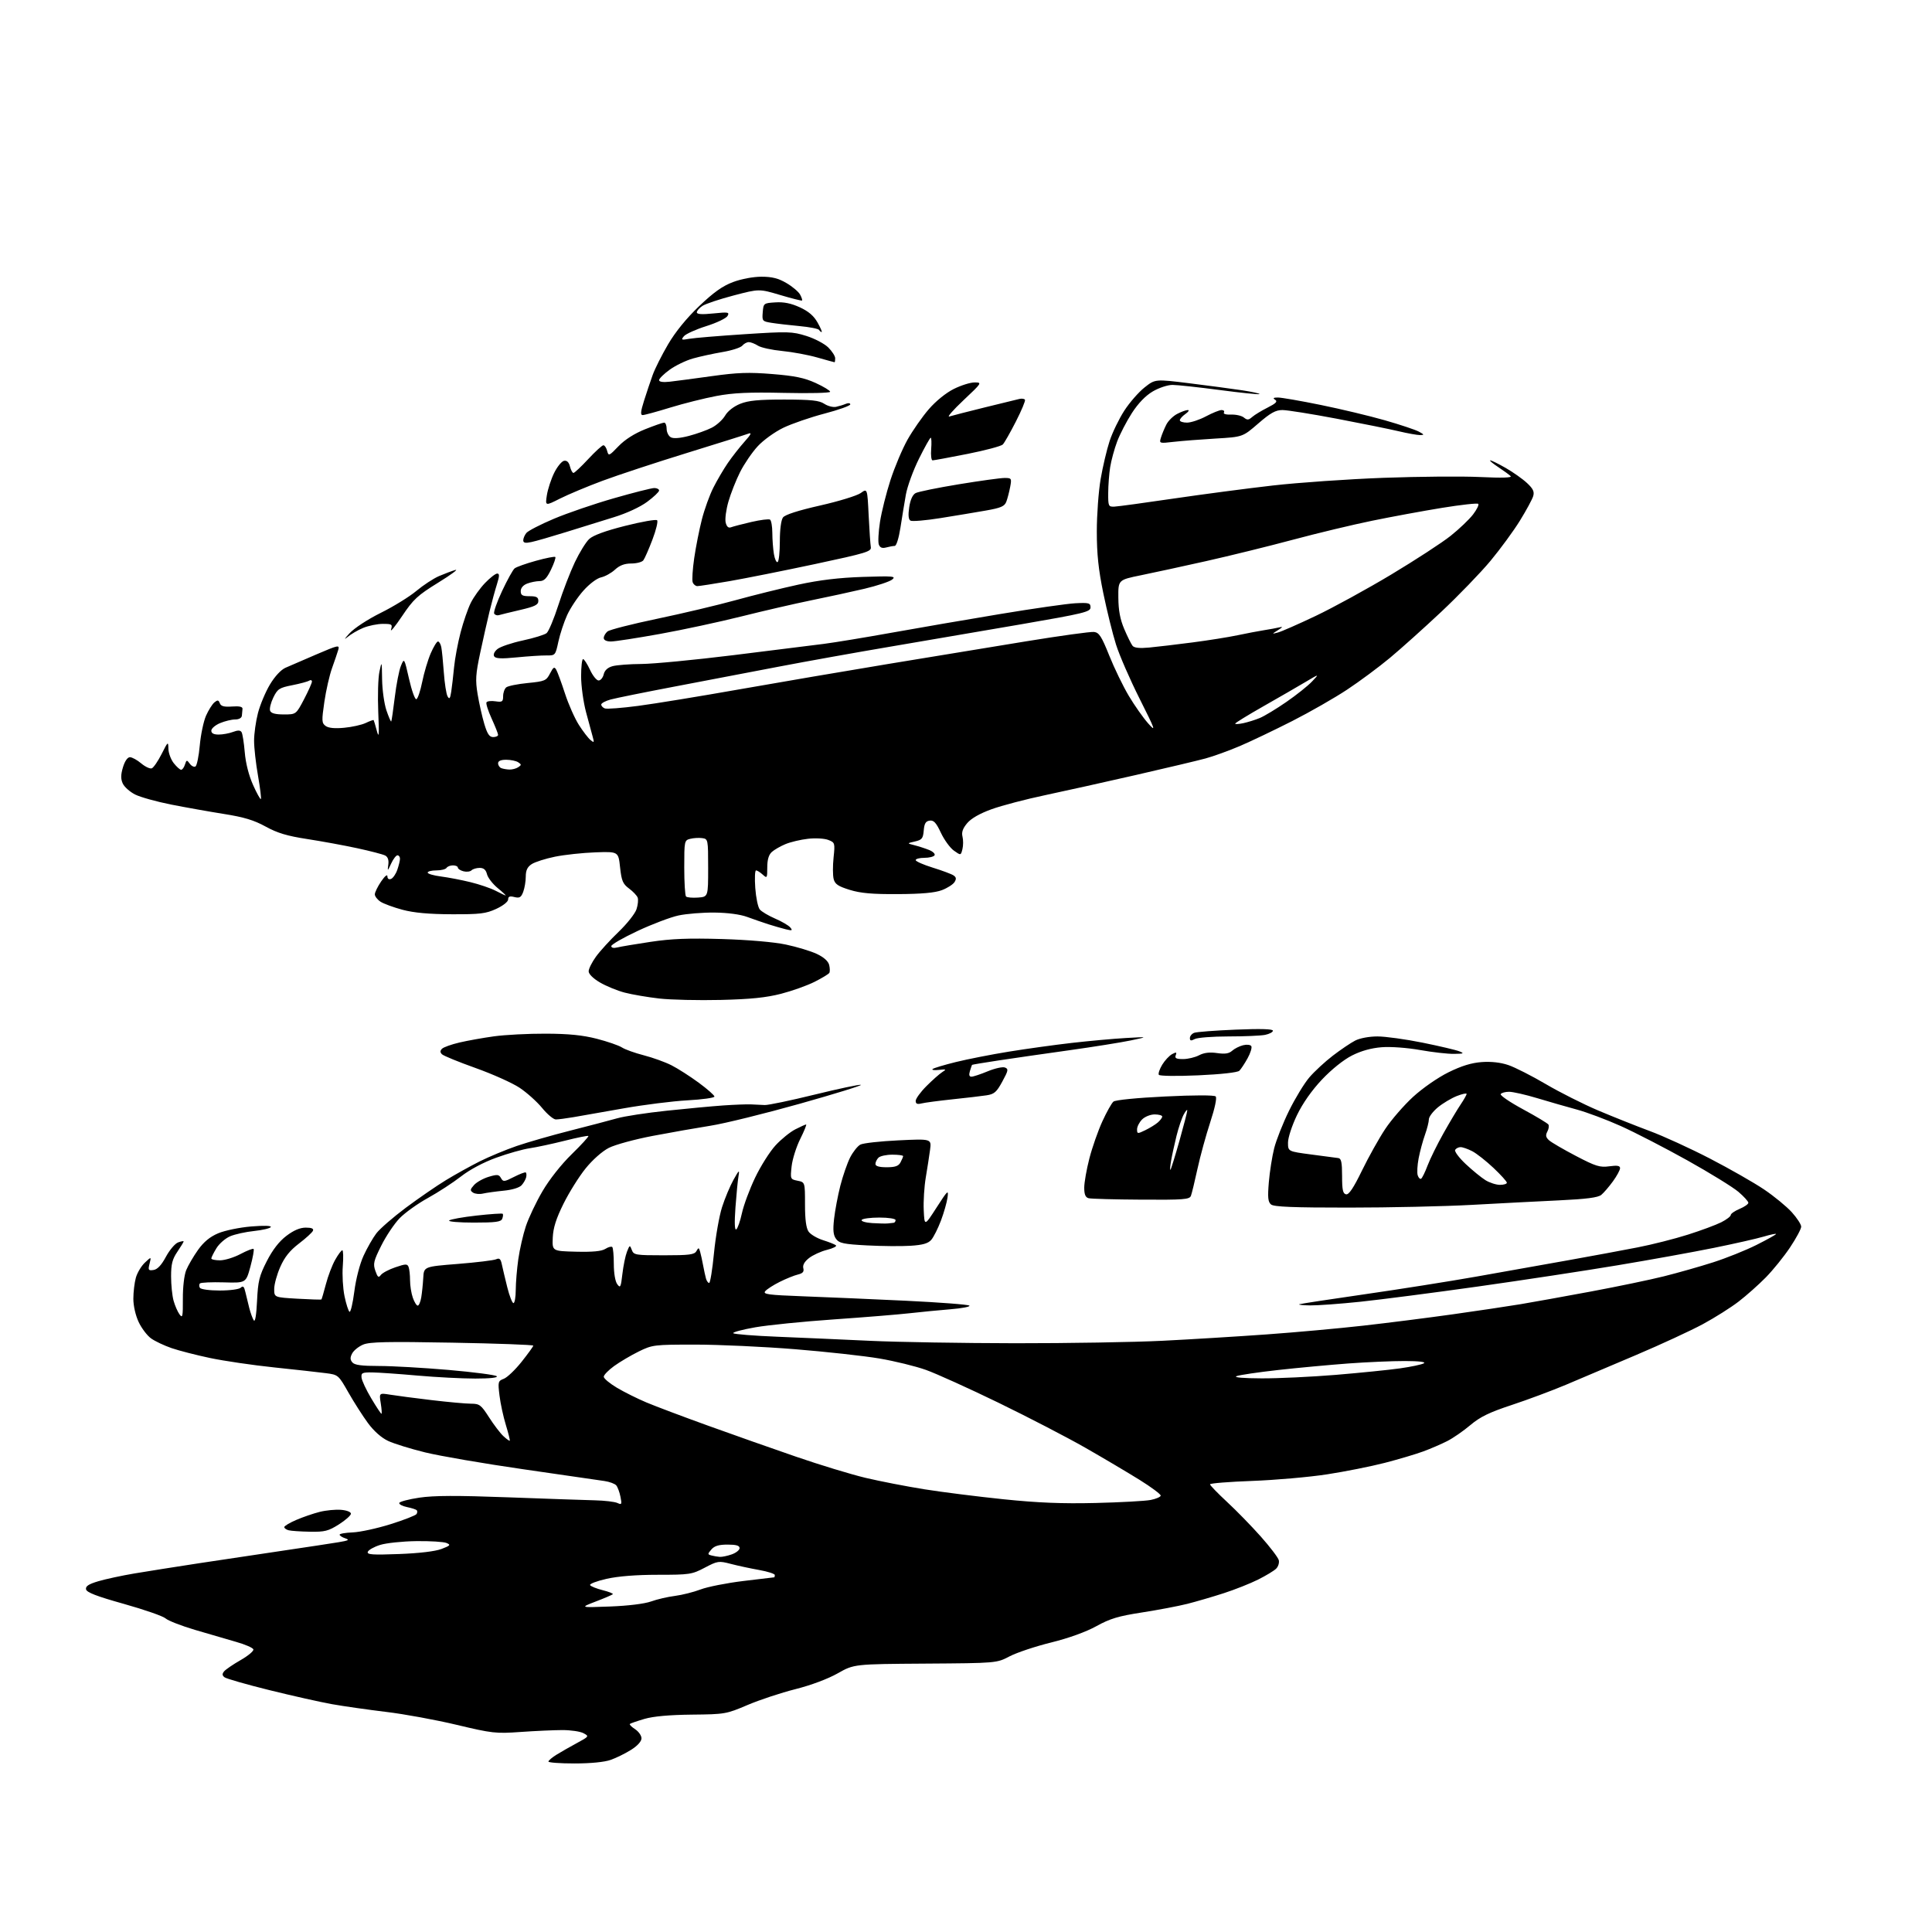 <?xml version="1.0" encoding="UTF-8" standalone="no"?>
<svg 
  version="1.1" 
  xmlns="http://www.w3.org/2000/svg" 
  xmlns:xlink="http://www.w3.org/1999/xlink" 
  xmlns:svg="http://www.w3.org/2000/svg"
  xmlns:rdf="http://www.w3.org/1999/02/22-rdf-syntax-ns#"
  xmlns:cc="http://creativecommons.org/ns#"
  xmlns:dc="http://purl.org/dc/elements/1.1/"
  viewBox="0 0 768 768"
  width="768"
  height="768"
>
<style>svg {background-color: white; }</style>"
<path stroke="none" fill="black" fill-rule="evenodd" d="M228.37,701.00C222.67,701.00 218.00,700.66 218.01,700.25C218.01,699.84 219.47,698.60 221.26,697.50C223.04,696.40 226.70,694.31 229.39,692.86C234.18,690.26 234.23,690.19 231.94,688.97C230.66,688.28 226.89,687.73 223.56,687.73C220.23,687.74 212.78,688.07 207.00,688.48C197.08,689.18 195.68,689.02 181.50,685.64C173.25,683.67 160.65,681.36 153.50,680.51C146.35,679.65 136.68,678.27 132.00,677.44C127.33,676.60 116.08,674.08 107.00,671.83C97.92,669.58 89.93,667.29 89.24,666.74C88.29,665.99 88.26,665.39 89.10,664.37C89.73,663.63 92.68,661.61 95.67,659.90C98.65,658.20 100.93,656.28 100.72,655.65C100.51,655.02 97.45,653.69 93.92,652.69C90.39,651.68 83.03,649.54 77.57,647.92C72.10,646.30 66.82,644.25 65.83,643.35C64.84,642.45 57.39,639.86 49.27,637.58C38.42,634.54 34.43,633.01 34.20,631.78C33.96,630.54 35.21,629.72 39.10,628.56C41.98,627.71 48.42,626.32 53.41,625.48C58.41,624.64 69.92,622.82 79.00,621.43C88.08,620.04 103.15,617.78 112.50,616.41C121.85,615.03 131.75,613.53 134.50,613.07C138.58,612.40 139.08,612.11 137.25,611.51C136.01,611.10 135.00,610.45 135.00,610.06C135.00,609.67 137.36,609.26 140.25,609.15C143.14,609.03 149.88,607.57 155.24,605.89C160.60,604.21 165.26,602.39 165.59,601.85C165.93,601.31 165.95,600.62 165.65,600.32C165.35,600.02 163.62,599.46 161.80,599.09C159.99,598.72 158.59,597.99 158.71,597.46C158.82,596.93 162.42,595.98 166.71,595.34C172.48,594.48 181.64,594.45 202.00,595.21C217.12,595.77 232.65,596.31 236.50,596.40C240.35,596.49 244.36,596.97 245.41,597.45C247.14,598.25 247.26,598.03 246.65,595.01C246.29,593.19 245.53,591.14 244.98,590.47C244.42,589.81 242.29,589.01 240.24,588.72C238.18,588.42 223.68,586.32 208.00,584.05C192.32,581.79 174.78,578.77 169.00,577.35C163.22,575.93 156.59,573.88 154.26,572.78C151.61,571.54 148.60,568.86 146.26,565.68C144.19,562.87 140.70,557.40 138.50,553.54C134.53,546.56 134.46,546.49 129.50,545.85C126.75,545.49 117.53,544.46 109.00,543.57C100.47,542.68 89.00,540.99 83.50,539.83C78.00,538.67 71.12,536.90 68.21,535.90C65.30,534.90 61.64,533.17 60.08,532.06C58.51,530.94 56.28,528.00 55.12,525.53C53.88,522.90 53.00,519.04 53.01,516.26C53.01,513.64 53.46,509.89 54.00,507.93C54.55,505.96 56.16,503.26 57.58,501.93C60.16,499.50 60.16,499.50 59.45,502.34C58.81,504.89 58.97,505.14 61.03,504.84C62.58,504.61 64.17,502.92 65.95,499.60C67.40,496.90 69.58,494.33 70.79,493.88C72.01,493.43 73.00,493.25 73.00,493.49C73.00,493.72 71.88,495.57 70.50,497.60C68.51,500.53 68.00,502.51 68.01,507.39C68.01,510.75 68.45,515.10 69.00,517.05C69.54,519.00 70.60,521.44 71.36,522.48C72.57,524.14 72.73,523.39 72.69,516.33C72.66,511.65 73.22,506.88 74.02,504.90C74.79,503.03 76.90,499.42 78.71,496.87C81.01,493.65 83.46,491.63 86.76,490.24C89.37,489.14 95.26,487.92 99.86,487.54C104.96,487.12 107.99,487.21 107.64,487.78C107.32,488.29 104.35,488.99 101.04,489.34C97.72,489.68 93.44,490.62 91.53,491.42C89.61,492.22 87.14,494.37 86.03,496.19C84.92,498.01 84.01,499.84 84.00,500.25C84.00,500.66 85.55,501.00 87.45,501.00C89.34,501.00 93.02,499.87 95.61,498.49C98.20,497.12 100.54,496.21 100.81,496.48C101.08,496.75 100.51,499.91 99.54,503.50C97.77,510.02 97.77,510.02 88.98,509.76C84.14,509.62 79.87,509.81 79.49,510.18C79.11,510.56 79.10,511.35 79.46,511.93C79.83,512.53 83.31,513.00 87.36,513.00C91.46,513.00 95.10,512.50 95.74,511.86C96.60,511.00 97.05,511.43 97.54,513.61C97.91,515.20 98.61,518.08 99.10,520.00C99.59,521.92 100.39,524.11 100.87,524.85C101.42,525.70 101.91,522.82 102.18,517.14C102.56,509.26 103.06,507.20 106.06,501.33C108.36,496.83 110.94,493.49 113.83,491.29C116.75,489.07 119.25,488.00 121.55,488.00C123.88,488.00 124.77,488.39 124.40,489.25C124.10,489.94 121.60,492.23 118.83,494.34C115.23,497.09 113.13,499.71 111.41,503.62C110.08,506.61 109.00,510.56 109.00,512.39C109.00,515.72 109.00,515.72 118.25,516.26C123.34,516.55 127.62,516.69 127.77,516.55C127.91,516.41 128.71,513.68 129.55,510.48C130.38,507.28 132.03,502.94 133.22,500.83C134.40,498.72 135.68,497.00 136.07,497.00C136.45,497.00 136.54,499.82 136.27,503.27C135.99,506.72 136.30,512.11 136.95,515.25C137.60,518.39 138.50,521.19 138.94,521.46C139.38,521.73 140.24,518.09 140.85,513.37C141.49,508.38 143.03,502.42 144.52,499.18C145.93,496.10 148.22,492.09 149.61,490.27C151.00,488.45 156.27,483.87 161.32,480.10C166.37,476.34 173.53,471.40 177.23,469.15C180.94,466.89 187.01,463.52 190.73,461.65C194.46,459.79 201.06,457.04 205.42,455.54C209.78,454.05 219.36,451.29 226.72,449.43C234.08,447.56 242.44,445.36 245.30,444.55C248.16,443.73 257.02,442.37 265.00,441.53C272.98,440.68 283.10,439.74 287.50,439.43C291.90,439.13 296.85,438.94 298.50,439.01C300.15,439.09 302.62,439.20 304.00,439.27C305.38,439.33 314.29,437.47 323.81,435.13C333.34,432.79 341.62,431.04 342.23,431.24C342.83,431.44 331.89,434.83 317.91,438.76C303.94,442.69 288.00,446.62 282.50,447.48C277.00,448.35 266.65,450.17 259.50,451.53C252.35,452.89 244.47,455.04 242.00,456.31C239.37,457.66 235.53,461.06 232.77,464.49C230.16,467.72 226.22,474.02 224.00,478.50C221.05,484.45 219.91,488.08 219.73,491.98C219.50,497.33 219.50,497.33 229.00,497.57C235.62,497.73 239.15,497.40 240.64,496.45C241.81,495.71 243.05,495.38 243.39,495.72C243.72,496.06 244.00,499.10 244.00,502.48C244.00,506.08 244.56,509.39 245.36,510.48C246.59,512.16 246.80,511.74 247.41,506.42C247.79,503.17 248.60,499.20 249.22,497.61C250.30,494.86 250.39,494.83 251.15,496.86C251.89,498.88 252.59,499.00 263.92,499.00C274.05,499.00 276.04,498.74 276.83,497.34C277.67,495.83 277.81,495.86 278.31,497.59C278.61,498.64 279.14,501.07 279.50,503.00C279.86,504.93 280.37,507.29 280.64,508.25C280.91,509.21 281.48,510.00 281.90,510.00C282.32,510.00 283.19,504.66 283.82,498.13C284.46,491.60 285.90,483.38 287.02,479.88C288.14,476.37 290.19,471.48 291.57,469.00C293.80,465.02 294.03,464.84 293.57,467.50C293.28,469.15 292.74,474.73 292.36,479.91C291.92,486.05 292.02,489.10 292.67,488.70C293.21,488.37 294.23,485.48 294.92,482.30C295.61,479.11 297.97,472.74 300.17,468.14C302.37,463.54 306.02,457.76 308.29,455.30C310.56,452.84 314.10,449.97 316.17,448.92C318.23,447.86 320.16,447.00 320.44,447.00C320.73,447.00 319.68,449.59 318.11,452.75C316.53,455.91 314.99,460.81 314.68,463.64C314.13,468.69 314.17,468.78 317.06,469.36C320.00,469.95 320.00,469.95 320.00,478.75C320.00,484.76 320.45,488.20 321.43,489.59C322.21,490.71 324.80,492.24 327.18,492.99C329.56,493.74 331.87,494.66 332.31,495.04C332.76,495.42 331.15,496.23 328.74,496.84C326.32,497.44 323.10,498.92 321.59,500.11C319.78,501.53 319.01,502.91 319.33,504.14C319.69,505.53 319.13,506.17 317.16,506.65C315.70,507.00 312.45,508.31 309.94,509.57C307.43,510.82 304.84,512.49 304.19,513.27C303.18,514.49 305.35,514.78 319.25,515.30C328.19,515.63 346.52,516.42 360.00,517.06C373.48,517.71 384.88,518.58 385.34,519.00C385.80,519.43 382.42,520.08 377.84,520.45C373.25,520.83 365.90,521.54 361.50,522.04C357.10,522.54 343.60,523.64 331.50,524.48C319.40,525.32 305.34,526.73 300.26,527.62C295.18,528.51 291.23,529.56 291.47,529.96C291.72,530.36 299.70,531.00 309.21,531.38C318.72,531.77 335.27,532.49 346.00,533.00C356.73,533.50 382.65,533.93 403.60,533.96C424.56,533.98 450.89,533.54 462.10,532.98C473.32,532.42 491.95,531.28 503.50,530.45C515.05,529.62 532.38,528.05 542.00,526.96C551.62,525.88 567.60,523.85 577.50,522.46C587.40,521.07 599.55,519.25 604.50,518.43C609.45,517.60 622.05,515.33 632.50,513.38C642.95,511.43 655.98,508.72 661.45,507.35C666.93,505.98 675.70,503.49 680.95,501.81C686.20,500.13 693.99,497.01 698.25,494.87C702.51,492.73 706.00,490.78 706.00,490.54C706.00,490.30 703.78,490.77 701.08,491.57C698.37,492.37 689.48,494.39 681.33,496.04C673.17,497.70 655.92,500.82 643.00,502.97C630.08,505.13 605.10,508.93 587.50,511.41C569.90,513.89 548.88,516.61 540.78,517.46C532.68,518.31 523.68,518.96 520.78,518.92C517.88,518.88 515.95,518.67 516.50,518.46C517.05,518.26 528.71,516.47 542.42,514.50C556.13,512.53 576.15,509.36 586.92,507.46C597.69,505.56 614.15,502.63 623.50,500.95C632.85,499.28 645.23,496.98 651.00,495.85C656.77,494.73 665.77,492.44 671.00,490.78C676.23,489.12 682.19,486.91 684.25,485.86C686.31,484.82 688.00,483.52 688.00,482.99C688.00,482.46 689.58,481.37 691.50,480.56C693.42,479.76 695.00,478.66 695.00,478.13C695.00,477.59 693.23,475.64 691.06,473.78C688.89,471.93 679.78,466.31 670.81,461.30C661.84,456.30 649.89,450.13 644.26,447.61C638.63,445.08 630.76,442.13 626.76,441.05C622.77,439.97 615.71,437.94 611.07,436.54C606.44,435.14 601.40,434.00 599.88,434.00C598.36,434.00 596.86,434.42 596.55,434.92C596.23,435.43 600.24,438.16 605.46,440.98C610.68,443.80 615.21,446.53 615.52,447.03C615.84,447.54 615.64,448.81 615.08,449.85C614.31,451.29 614.48,452.12 615.78,453.29C616.73,454.14 621.54,456.94 626.48,459.52C634.34,463.63 635.98,464.14 639.73,463.62C642.91,463.19 644.00,463.38 644.00,464.37C644.00,465.10 642.73,467.45 641.17,469.60C639.61,471.74 637.53,474.16 636.54,474.98C635.24,476.05 630.64,476.65 619.62,477.17C611.31,477.56 595.73,478.37 585.00,478.96C574.27,479.55 552.28,480.04 536.13,480.04C514.08,480.05 506.39,479.74 505.26,478.80C504.05,477.79 503.87,476.06 504.38,469.95C504.73,465.77 505.69,459.69 506.51,456.43C507.34,453.17 510.00,446.45 512.43,441.50C514.87,436.55 518.50,430.59 520.51,428.25C522.52,425.91 526.71,422.03 529.83,419.64C532.95,417.25 536.94,414.55 538.70,413.65C540.56,412.69 544.27,412.00 547.57,412.00C550.70,412.00 558.75,413.11 565.47,414.47C572.19,415.83 578.77,417.38 580.09,417.91C582.19,418.75 581.91,418.88 578.00,418.93C575.52,418.97 569.45,418.28 564.50,417.40C559.36,416.49 552.82,416.01 549.24,416.29C545.12,416.61 541.08,417.73 537.43,419.58C534.08,421.28 529.34,425.08 525.49,429.15C521.42,433.47 517.83,438.59 515.56,443.31C513.57,447.45 512.00,452.25 512.00,454.21C512.00,457.71 512.00,457.71 521.25,458.93C526.34,459.61 531.17,460.24 532.00,460.35C533.17,460.50 533.50,462.07 533.50,467.49C533.50,473.03 533.82,474.51 535.08,474.76C536.20,474.99 538.03,472.26 541.42,465.29C544.04,459.91 548.19,452.48 550.64,448.80C553.09,445.11 558.08,439.36 561.73,436.01C565.51,432.55 571.56,428.35 575.77,426.27C580.95,423.71 584.91,422.49 589.02,422.19C592.81,421.92 596.54,422.34 599.62,423.39C602.23,424.28 608.90,427.67 614.44,430.92C619.97,434.18 629.36,438.91 635.30,441.43C641.24,443.94 650.47,447.62 655.80,449.60C661.14,451.57 671.90,456.50 679.73,460.55C687.55,464.60 697.24,470.12 701.25,472.83C705.26,475.54 710.22,479.61 712.27,481.88C714.32,484.15 716.00,486.73 716.00,487.62C716.00,488.51 714.01,492.22 711.57,495.87C709.14,499.51 704.80,504.88 701.94,507.79C699.08,510.70 694.21,515.03 691.12,517.40C688.03,519.78 681.63,523.82 676.89,526.38C672.16,528.93 660.24,534.45 650.39,538.63C640.55,542.81 628.00,548.14 622.50,550.46C617.00,552.78 607.33,556.39 601.00,558.48C592.03,561.44 588.40,563.20 584.50,566.49C581.75,568.82 577.61,571.68 575.30,572.85C572.98,574.03 568.71,575.88 565.80,576.95C562.88,578.03 556.00,580.08 550.50,581.50C545.00,582.92 534.65,584.98 527.50,586.08C520.35,587.18 506.96,588.35 497.75,588.69C488.54,589.03 481.00,589.63 481.00,590.04C481.00,590.44 484.04,593.58 487.75,597.02C491.46,600.45 497.50,606.65 501.17,610.78C504.84,614.91 508.06,619.14 508.33,620.17C508.60,621.19 508.14,622.72 507.30,623.56C506.46,624.40 503.23,626.35 500.13,627.90C497.04,629.45 490.90,631.89 486.50,633.31C482.10,634.74 475.57,636.64 472.00,637.55C468.43,638.45 460.32,639.99 454.00,640.97C444.59,642.42 441.28,643.41 435.80,646.44C431.61,648.75 424.85,651.18 417.79,652.93C411.58,654.46 404.17,656.94 401.33,658.42C396.17,661.12 396.17,661.12 367.84,661.31C339.50,661.50 339.50,661.50 333.00,665.18C329.08,667.40 322.39,669.90 316.17,671.47C310.49,672.90 301.94,675.73 297.17,677.76C288.70,681.37 288.18,681.46 275.00,681.59C266.05,681.69 259.69,682.26 256.15,683.30C253.20,684.17 250.60,685.07 250.37,685.30C250.13,685.54 251.08,686.48 252.47,687.39C253.86,688.30 255.00,689.93 255.00,691.01C255.00,692.22 253.43,693.97 250.89,695.57C248.62,697.00 244.97,698.81 242.76,699.58C240.29,700.46 234.76,701.00 228.37,701.00zM242.50,638.61C249.69,638.34 256.22,637.53 258.80,636.61C261.16,635.75 265.43,634.76 268.30,634.40C271.16,634.03 275.75,632.88 278.50,631.83C281.25,630.78 288.90,629.27 295.50,628.47C302.10,627.67 307.61,627.01 307.75,627.01C307.89,627.00 308.00,626.60 308.00,626.10C308.00,625.61 305.19,624.70 301.75,624.09C298.31,623.48 293.25,622.39 290.50,621.67C285.71,620.42 285.27,620.49 280.15,623.18C275.06,625.86 274.14,626.00 261.52,626.00C252.95,626.00 245.73,626.57 241.13,627.61C237.22,628.49 234.26,629.62 234.57,630.11C234.87,630.60 237.13,631.51 239.60,632.13C242.06,632.75 243.86,633.47 243.60,633.73C243.34,633.99 240.29,635.30 236.81,636.63C230.50,639.06 230.50,639.06 242.50,638.61zM286.10,618.88C286.98,618.95 289.12,618.51 290.85,617.90C292.58,617.30 294.00,616.17 294.00,615.40C294.00,614.39 292.65,614.00 289.22,614.00C285.73,614.00 284.00,614.52 282.78,615.94C281.24,617.75 281.24,617.91 282.81,618.32C283.74,618.57 285.22,618.82 286.10,618.88zM158.63,617.75C166.62,617.45 173.02,616.69 175.50,615.74C179.03,614.39 179.26,614.11 177.50,613.36C176.40,612.89 171.00,612.55 165.50,612.62C160.00,612.69 153.51,613.37 151.08,614.14C148.64,614.91 146.45,616.15 146.20,616.89C145.83,618.00 148.10,618.15 158.63,617.75zM123.22,608.88C119.52,608.82 115.71,608.56 114.75,608.31C113.79,608.06 113.00,607.49 113.00,607.05C113.00,606.61 115.14,605.32 117.76,604.20C120.38,603.07 124.57,601.63 127.08,601.00C129.58,600.37 133.40,600.00 135.56,600.18C137.81,600.36 139.50,601.02 139.50,601.72C139.50,602.38 137.35,604.30 134.72,605.97C130.53,608.62 129.09,608.99 123.22,608.88zM435.50,597.46C445.40,597.22 455.25,596.68 457.40,596.26C459.54,595.84 461.34,595.06 461.40,594.53C461.45,594.00 457.68,591.18 453.00,588.27C448.32,585.36 438.65,579.63 431.50,575.54C424.35,571.45 408.82,563.40 397.00,557.65C385.18,551.91 372.15,546.01 368.05,544.55C363.95,543.09 355.62,541.05 349.55,540.02C343.47,538.99 328.38,537.33 316.00,536.33C303.62,535.33 285.85,534.51 276.50,534.50C259.97,534.50 259.35,534.58 253.89,537.25C250.81,538.77 246.42,541.36 244.14,543.01C241.86,544.66 240.00,546.58 240.00,547.27C240.00,547.97 242.36,549.94 245.25,551.66C248.14,553.38 253.43,556.01 257.00,557.51C260.57,559.01 271.60,563.17 281.50,566.74C291.40,570.31 307.15,575.87 316.50,579.08C325.85,582.30 338.23,586.07 344.00,587.45C349.77,588.82 360.35,590.88 367.50,592.02C374.65,593.16 388.82,594.94 399.00,595.99C412.61,597.39 422.26,597.78 435.50,597.46zM202.64,572.70C202.79,572.54 202.09,569.73 201.09,566.46C200.08,563.18 198.94,557.91 198.56,554.75C197.89,549.29 197.98,548.96 200.28,548.08C201.62,547.57 204.80,544.54 207.35,541.33C209.90,538.12 211.99,535.23 211.99,534.91C212.00,534.58 197.51,534.05 179.80,533.73C154.06,533.26 146.95,533.41 144.38,534.49C142.61,535.23 140.64,536.80 140.01,537.98C139.14,539.61 139.15,540.47 140.05,541.56C140.94,542.63 143.70,543.00 150.69,543.00C155.89,543.00 168.32,543.71 178.32,544.57C188.32,545.44 196.93,546.56 197.45,547.07C198.04,547.64 194.76,548.00 188.90,548.00C183.67,548.00 173.35,547.46 165.95,546.81C158.55,546.15 150.47,545.59 148.00,545.56C144.00,545.51 143.52,545.74 143.72,547.62C143.83,548.79 145.57,552.50 147.58,555.87C149.59,559.24 151.41,562.00 151.63,562.00C151.85,562.00 151.72,560.13 151.36,557.85C150.70,553.70 150.70,553.70 155.10,554.41C157.52,554.81 164.90,555.77 171.50,556.56C178.10,557.34 185.17,557.99 187.22,557.99C190.62,558.00 191.23,558.46 194.38,563.37C196.27,566.33 198.84,569.70 200.08,570.86C201.33,572.03 202.48,572.85 202.64,572.70zM501.50,547.92C508.10,547.95 521.38,547.32 531.00,546.53C540.62,545.73 552.10,544.57 556.49,543.95C560.89,543.33 565.17,542.43 565.99,541.94C566.95,541.39 564.18,541.05 558.50,541.03C553.55,541.02 543.42,541.45 536.00,542.00C528.58,542.55 516.00,543.72 508.05,544.60C500.11,545.49 492.68,546.58 491.55,547.04C490.29,547.55 494.10,547.89 501.50,547.92zM166.05,519.00C166.52,519.00 167.15,517.54 167.45,515.75C167.75,513.96 168.11,510.48 168.25,508.00C168.50,503.50 168.50,503.50 182.00,502.43C189.43,501.83 196.27,501.01 197.21,500.58C198.55,499.98 199.04,500.43 199.50,502.66C199.83,504.22 200.80,508.31 201.66,511.75C202.52,515.19 203.62,518.00 204.11,518.00C204.60,518.00 205.01,515.64 205.02,512.75C205.03,509.86 205.49,504.35 206.04,500.50C206.59,496.65 207.93,490.78 209.03,487.46C210.13,484.14 213.10,477.87 215.64,473.54C218.36,468.88 223.11,462.86 227.27,458.81C231.13,455.04 234.11,451.78 233.89,451.57C233.68,451.36 229.45,452.21 224.50,453.46C219.55,454.70 213.27,456.05 210.55,456.45C207.83,456.85 201.86,458.53 197.30,460.19C192.23,462.02 186.75,464.93 183.25,467.66C180.09,470.12 174.17,473.97 170.10,476.22C166.03,478.46 160.98,482.08 158.87,484.25C156.76,486.43 153.48,491.32 151.58,495.12C148.52,501.23 148.24,502.40 149.21,505.17C150.11,507.76 150.49,508.05 151.40,506.82C152.01,506.01 154.60,504.63 157.18,503.76C161.30,502.36 161.92,502.35 162.43,503.67C162.74,504.49 163.00,506.86 163.00,508.93C163.00,511.01 163.49,514.12 164.10,515.85C164.70,517.58 165.58,519.00 166.05,519.00zM362.00,495.21C358.43,495.45 350.62,495.38 344.67,495.07C335.38,494.58 333.62,494.21 332.36,492.50C331.24,490.98 331.05,489.05 331.56,484.50C331.93,481.20 333.05,475.27 334.05,471.33C335.06,467.39 336.81,462.34 337.94,460.11C339.08,457.89 340.90,455.59 342.00,455.00C343.09,454.41 349.91,453.65 357.14,453.31C370.30,452.68 370.30,452.68 369.71,457.09C369.39,459.51 368.62,464.46 368.01,468.08C367.40,471.70 367.03,477.55 367.20,481.07C367.50,487.47 367.50,487.47 372.32,479.99C376.73,473.13 377.10,472.79 376.66,476.00C376.40,477.93 375.22,482.07 374.04,485.21C372.85,488.35 371.12,491.79 370.19,492.86C368.94,494.29 366.82,494.90 362.00,495.21zM353.00,486.33C353.82,486.23 354.84,486.12 355.25,486.08C355.66,486.03 356.00,485.55 356.00,485.00C356.00,484.44 353.19,484.00 349.56,484.00C346.02,484.00 342.86,484.42 342.53,484.94C342.21,485.47 344.06,486.03 346.73,486.20C349.35,486.37 352.18,486.43 353.00,486.33zM188.33,486.00C182.43,486.00 178.03,485.62 178.55,485.16C179.07,484.69 183.98,483.81 189.46,483.20C194.94,482.59 199.61,482.28 199.84,482.50C200.06,482.73 199.98,483.61 199.65,484.46C199.17,485.72 197.08,486.00 188.33,486.00zM453.64,476.88C443.11,476.82 433.71,476.56 432.75,476.31C431.48,475.98 431.00,474.83 431.00,472.12C431.00,470.06 431.93,464.80 433.06,460.44C434.19,456.07 436.51,449.46 438.21,445.75C439.91,442.04 441.89,438.50 442.62,437.90C443.39,437.26 452.07,436.40 463.14,435.87C474.75,435.30 482.69,435.29 483.25,435.85C483.80,436.40 482.94,440.46 481.08,446.13C479.39,451.28 477.11,459.60 476.02,464.61C474.93,469.62 473.76,474.46 473.41,475.36C472.86,476.81 470.52,476.99 453.64,476.88zM192.00,474.46C190.62,474.79 188.84,474.61 188.04,474.08C186.79,473.26 186.85,472.83 188.45,471.05C189.48,469.91 192.10,468.45 194.27,467.80C197.70,466.77 198.33,466.84 199.15,468.31C200.02,469.86 200.42,469.83 204.30,467.85C206.61,466.67 208.72,465.87 209.00,466.07C209.28,466.28 209.35,467.13 209.16,467.97C208.97,468.81 208.16,470.24 207.36,471.13C206.49,472.11 203.62,472.99 200.20,473.32C197.07,473.63 193.38,474.14 192.00,474.46zM596.25,471.00C597.76,471.00 599.00,470.62 599.00,470.15C599.00,469.67 596.61,467.03 593.69,464.27C590.77,461.51 586.97,458.52 585.24,457.62C583.51,456.73 581.43,456.00 580.61,456.00C579.79,456.00 578.82,456.49 578.45,457.08C578.08,457.67 579.97,460.21 582.64,462.72C585.31,465.23 588.85,468.12 590.50,469.14C592.15,470.16 594.74,470.99 596.25,471.00zM564.92,468.55C565.35,468.28 566.51,465.91 567.50,463.28C568.49,460.65 571.33,454.90 573.80,450.50C576.27,446.10 579.35,440.93 580.65,439.02C581.94,437.10 583.00,435.23 583.00,434.85C583.00,434.47 581.24,434.85 579.08,435.70C576.93,436.55 573.55,438.57 571.58,440.19C569.61,441.82 568.00,443.96 568.00,444.95C568.00,445.94 567.30,448.72 566.44,451.12C565.58,453.53 564.45,457.72 563.93,460.43C563.41,463.15 563.24,466.19 563.56,467.20C563.88,468.21 564.49,468.81 564.92,468.55zM465.28,465.00C465.53,464.73 467.14,459.51 468.87,453.41C470.59,447.30 471.98,441.90 471.96,441.41C471.94,440.91 471.30,441.64 470.55,443.03C469.79,444.42 468.50,448.24 467.68,451.53C466.87,454.81 465.89,459.30 465.51,461.50C465.13,463.70 465.03,465.27 465.28,465.00zM352.46,464.00C355.86,464.00 357.18,463.53 357.96,462.07C358.53,461.00 359.00,459.88 359.00,459.57C359.00,459.25 357.06,459.00 354.70,459.00C352.33,459.00 349.86,459.54 349.20,460.20C348.54,460.86 348.00,461.98 348.00,462.70C348.00,463.57 349.47,464.00 352.46,464.00zM455.25,449.28C457.04,448.41 459.29,447.03 460.25,446.20C461.21,445.37 462.00,444.31 462.00,443.85C462.00,443.38 460.65,443.00 459.00,443.00C457.33,443.00 455.11,443.89 454.00,445.00C452.90,446.10 452.00,447.87 452.00,448.92C452.00,450.75 452.17,450.77 455.25,449.28zM220.95,445.00C220.01,445.00 217.55,442.94 215.49,440.42C213.43,437.91 209.40,434.30 206.54,432.40C203.68,430.50 195.82,426.97 189.06,424.56C182.31,422.15 176.29,419.69 175.69,419.09C174.90,418.30 174.91,417.69 175.71,416.89C176.32,416.28 179.45,415.16 182.66,414.41C185.87,413.66 192.07,412.55 196.43,411.95C200.80,411.35 210.02,410.87 216.93,410.90C226.05,410.93 231.61,411.49 237.21,412.92C241.44,414.01 245.94,415.56 247.21,416.37C248.47,417.19 252.39,418.59 255.93,419.50C259.46,420.41 264.41,422.19 266.93,423.47C269.44,424.74 274.31,427.86 277.75,430.39C281.19,432.92 284.00,435.40 284.00,435.90C284.00,436.40 279.16,437.08 273.25,437.40C267.34,437.73 255.97,439.16 248.00,440.57C240.03,441.98 231.06,443.55 228.08,444.07C225.10,444.58 221.90,445.00 220.95,445.00zM366.33,438.63C364.62,439.06 364.00,438.79 364.00,437.63C364.00,436.75 365.91,434.11 368.25,431.77C370.59,429.42 373.40,426.93 374.50,426.22C376.32,425.06 376.21,424.98 373.22,425.30C371.41,425.50 370.29,425.35 370.72,424.96C371.15,424.58 375.32,423.32 380.00,422.17C384.68,421.02 394.12,419.16 401.00,418.05C407.88,416.93 419.12,415.37 426.00,414.58C432.88,413.79 442.55,412.91 447.50,412.63C456.50,412.12 456.50,412.12 449.50,413.59C445.65,414.39 434.62,416.15 425.00,417.50C415.38,418.84 402.79,420.66 397.03,421.53C391.27,422.40 386.49,423.20 386.40,423.30C386.32,423.41 385.94,424.51 385.56,425.75C385.09,427.28 385.28,428.00 386.16,428.00C386.88,428.00 389.79,427.04 392.63,425.86C395.48,424.68 398.56,424.00 399.47,424.35C400.95,424.92 400.84,425.53 398.44,429.93C396.15,434.15 395.23,434.95 392.13,435.41C390.13,435.72 384.04,436.43 378.58,437.00C373.13,437.58 367.61,438.31 366.33,438.63zM476.35,427.46C467.75,427.84 460.97,427.75 460.65,427.25C460.35,426.76 460.96,424.96 462.00,423.24C463.04,421.53 464.81,419.64 465.92,419.04C467.59,418.15 467.85,418.22 467.37,419.48C466.92,420.66 467.56,421.00 470.28,421.00C472.20,421.00 475.06,420.32 476.64,419.49C478.60,418.46 480.85,418.18 483.79,418.61C486.93,419.07 488.53,418.83 489.79,417.70C490.73,416.85 492.69,415.86 494.14,415.50C495.60,415.13 497.06,415.29 497.41,415.85C497.76,416.41 497.09,418.59 495.93,420.69C494.77,422.78 493.30,425.01 492.66,425.64C491.97,426.32 485.41,427.05 476.35,427.46zM474.93,413.04C473.44,413.83 473.00,413.74 473.00,412.64C473.00,411.86 473.77,410.92 474.71,410.56C475.65,410.20 483.07,409.63 491.21,409.30C501.09,408.89 506.00,409.03 506.00,409.72C506.00,410.29 504.59,411.03 502.88,411.38C501.16,411.72 494.60,412.00 488.31,412.00C482.02,412.00 476.00,412.47 474.93,413.04zM286.50,397.49C277.70,397.70 266.71,397.45 262.08,396.93C257.45,396.40 251.27,395.35 248.33,394.58C245.40,393.82 240.97,392.00 238.50,390.55C235.80,388.97 234.00,387.19 234.00,386.11C234.00,385.11 235.31,382.49 236.91,380.28C238.52,378.06 242.56,373.63 245.90,370.43C249.24,367.23 252.44,363.19 253.01,361.46C253.59,359.72 253.80,357.63 253.48,356.80C253.16,355.98 251.61,354.35 250.03,353.18C247.59,351.37 247.07,350.14 246.49,344.78C245.82,338.50 245.82,338.50 236.66,338.82C231.62,339.00 224.40,339.78 220.61,340.55C216.83,341.32 212.66,342.65 211.36,343.50C209.64,344.62 209.00,345.97 209.00,348.46C209.00,350.33 208.54,353.07 207.98,354.54C207.15,356.74 206.53,357.10 204.48,356.59C202.63,356.12 202.00,356.36 202.00,357.54C202.00,358.44 199.98,360.04 197.25,361.30C193.12,363.20 190.81,363.47 179.50,363.43C170.47,363.40 164.52,362.85 160.01,361.65C156.45,360.70 152.51,359.25 151.26,358.44C150.02,357.62 149.00,356.31 149.00,355.52C149.00,354.73 150.12,352.43 151.50,350.40C152.94,348.29 154.00,347.41 154.00,348.33C154.00,349.31 154.56,349.72 155.43,349.39C156.22,349.09 157.34,347.46 157.93,345.77C158.52,344.08 159.00,342.09 159.00,341.35C159.00,340.61 158.55,340.00 158.00,340.00C157.45,340.00 156.33,341.46 155.50,343.25C154.03,346.42 154.00,346.43 154.36,343.71C154.61,341.88 154.18,340.64 153.12,340.08C152.23,339.61 147.22,338.31 142.00,337.18C136.78,336.05 127.82,334.41 122.11,333.53C114.16,332.31 110.28,331.15 105.61,328.58C100.97,326.03 96.98,324.82 89.00,323.56C83.22,322.64 73.78,320.96 68.00,319.82C62.22,318.67 55.79,316.88 53.71,315.83C51.63,314.78 49.42,312.81 48.80,311.46C47.97,309.63 47.99,307.99 48.88,305.00C49.62,302.55 50.69,301.00 51.65,301.00C52.51,301.00 54.53,302.11 56.13,303.46C57.74,304.81 59.63,305.69 60.34,305.42C61.04,305.15 62.80,302.58 64.25,299.72C66.77,294.72 66.88,294.63 66.94,297.62C66.97,299.33 67.93,301.92 69.07,303.37C70.21,304.81 71.53,306.00 72.01,306.00C72.48,306.00 73.16,305.07 73.52,303.93C74.13,302.01 74.27,301.98 75.44,303.58C76.13,304.53 77.15,305.02 77.71,304.68C78.26,304.34 79.04,300.56 79.42,296.28C79.81,292.00 80.93,286.70 81.90,284.50C82.88,282.30 84.37,279.93 85.22,279.22C86.50,278.17 86.87,278.23 87.38,279.55C87.84,280.75 89.07,281.08 92.25,280.85C95.15,280.64 96.47,280.93 96.40,281.77C96.35,282.45 96.23,283.68 96.15,284.50C96.06,285.40 94.99,286.00 93.47,286.00C92.08,286.00 89.38,286.65 87.47,287.45C85.56,288.25 84.00,289.60 84.00,290.45C84.00,291.50 84.95,292.00 86.93,292.00C88.55,292.00 91.10,291.53 92.60,290.96C94.56,290.22 95.53,290.24 96.03,291.05C96.41,291.67 96.98,295.28 97.30,299.08C97.66,303.37 98.91,308.27 100.59,312.02C102.07,315.33 103.48,317.86 103.70,317.63C103.92,317.41 103.41,313.24 102.56,308.36C101.70,303.49 101.00,297.23 101.00,294.46C101.00,291.69 101.69,286.74 102.54,283.46C103.39,280.18 105.53,275.08 107.29,272.13C109.24,268.87 111.68,266.24 113.50,265.44C115.15,264.71 120.68,262.32 125.79,260.13C134.52,256.39 135.05,256.28 134.46,258.33C134.11,259.52 133.00,262.78 132.00,265.57C130.99,268.36 129.61,274.40 128.94,278.98C127.83,286.57 127.88,287.44 129.44,288.58C130.58,289.41 133.08,289.66 136.83,289.30C139.95,289.01 143.81,288.15 145.41,287.38C147.01,286.62 148.42,286.11 148.53,286.25C148.64,286.39 149.21,288.30 149.79,290.50C150.65,293.73 150.76,292.28 150.36,283.00C150.10,276.68 150.30,269.48 150.83,267.00C151.76,262.61 151.78,262.68 151.89,270.07C151.95,274.24 152.73,279.77 153.61,282.38C154.50,284.98 155.36,286.97 155.52,286.80C155.67,286.64 156.31,282.30 156.93,277.17C157.55,272.04 158.65,266.41 159.38,264.67C160.69,261.50 160.69,261.50 162.60,269.86C163.64,274.46 164.95,278.10 165.50,277.95C166.05,277.80 167.10,274.71 167.83,271.09C168.56,267.46 170.08,262.36 171.20,259.75C172.33,257.14 173.63,255.00 174.10,255.00C174.58,255.00 175.17,256.01 175.42,257.25C175.67,258.49 176.12,263.02 176.43,267.33C176.74,271.63 177.40,275.89 177.91,276.80C178.64,278.11 178.94,277.73 179.37,274.97C179.66,273.06 180.17,268.69 180.50,265.25C180.83,261.81 182.00,255.56 183.10,251.36C184.20,247.16 186.02,241.87 187.16,239.61C188.29,237.35 190.83,233.81 192.81,231.75C194.79,229.69 196.96,228.00 197.64,228.00C198.61,228.00 198.58,228.93 197.54,232.25C196.80,234.59 195.48,239.43 194.61,243.00C193.74,246.57 192.07,253.98 190.90,259.46C189.07,268.03 188.93,270.34 189.86,275.96C190.46,279.56 191.65,284.86 192.51,287.75C193.71,291.77 194.54,293.00 196.04,293.00C197.12,293.00 198.00,292.60 198.00,292.12C198.00,291.64 196.84,288.72 195.43,285.63C194.02,282.55 193.10,279.65 193.39,279.18C193.68,278.71 195.28,278.53 196.96,278.78C199.65,279.18 200.00,278.94 200.00,276.74C200.00,275.37 200.56,273.79 201.25,273.23C201.94,272.68 205.78,271.90 209.78,271.51C216.59,270.84 217.16,270.59 218.64,267.72C219.99,265.12 220.37,264.91 221.14,266.29C221.65,267.19 223.20,271.43 224.60,275.72C225.99,280.00 228.48,285.60 230.12,288.17C231.76,290.74 233.84,293.44 234.73,294.17C236.16,295.35 236.27,295.22 235.64,293.00C235.24,291.62 234.04,287.17 232.96,283.09C231.88,279.01 231.00,272.60 231.00,268.84C231.00,265.08 231.35,262.00 231.78,262.00C232.20,262.00 233.44,263.91 234.53,266.25C235.61,268.59 237.15,270.50 237.95,270.50C238.76,270.50 239.67,269.40 239.98,268.06C240.37,266.45 241.56,265.35 243.53,264.81C245.16,264.36 250.32,263.97 255.00,263.94C259.68,263.91 276.10,262.34 291.50,260.44C306.90,258.54 323.10,256.52 327.50,255.95C331.90,255.38 344.05,253.38 354.50,251.50C364.95,249.62 384.30,246.29 397.50,244.10C410.70,241.90 424.20,239.97 427.50,239.80C432.89,239.53 433.50,239.70 433.50,241.45C433.50,243.22 430.98,243.84 406.00,248.15C390.88,250.76 367.48,254.76 354.00,257.04C340.52,259.32 320.50,262.91 309.50,265.02C298.50,267.13 279.82,270.70 268.00,272.95C256.18,275.20 244.81,277.50 242.75,278.06C240.69,278.62 239.00,279.53 239.00,280.07C239.00,280.62 239.64,281.31 240.43,281.61C241.21,281.91 247.17,281.46 253.68,280.60C260.18,279.75 278.32,276.78 294.00,274.01C309.68,271.25 336.23,266.72 353.00,263.95C369.77,261.19 394.52,257.13 408.00,254.92C421.48,252.72 433.58,251.05 434.90,251.21C436.91,251.45 437.89,252.97 440.95,260.61C442.96,265.62 446.45,272.82 448.71,276.61C450.97,280.40 454.42,285.30 456.36,287.50C459.62,291.18 459.35,290.38 452.99,277.71C449.18,270.13 444.97,260.46 443.63,256.21C442.29,251.97 440.03,242.82 438.60,235.89C436.65,226.41 436.00,220.29 436.00,211.27C436.00,204.66 436.69,195.27 437.53,190.38C438.37,185.50 439.97,178.71 441.09,175.31C442.21,171.90 444.83,166.49 446.91,163.27C448.99,160.05 452.60,155.90 454.95,154.04C459.20,150.67 459.20,150.67 472.85,152.36C480.36,153.29 489.78,154.55 493.79,155.15C497.80,155.76 500.90,156.44 500.67,156.66C500.44,156.89 493.34,156.16 484.88,155.04C476.42,153.93 467.96,153.01 466.09,153.01C464.21,153.00 460.69,154.16 458.26,155.59C455.39,157.27 452.48,160.28 449.95,164.19C447.82,167.50 445.17,172.61 444.07,175.55C442.97,178.48 441.73,183.05 441.31,185.69C440.89,188.34 440.54,192.97 440.53,196.00C440.50,201.23 440.62,201.49 443.00,201.39C444.38,201.34 454.95,199.89 466.50,198.19C478.05,196.49 495.82,194.15 506.00,192.99C516.17,191.83 535.98,190.46 550.00,189.94C564.02,189.43 581.35,189.28 588.50,189.63C597.04,190.04 601.16,189.91 600.50,189.27C599.95,188.72 597.71,187.09 595.52,185.64C593.33,184.19 591.92,183.00 592.40,183.00C592.87,183.00 595.64,184.36 598.56,186.03C601.47,187.70 605.28,190.39 607.01,192.01C609.44,194.28 610.00,195.46 609.47,197.22C609.10,198.48 606.73,202.85 604.21,206.94C601.69,211.03 596.41,218.23 592.49,222.95C588.57,227.66 579.77,236.77 572.93,243.20C566.09,249.62 556.90,257.87 552.50,261.53C548.10,265.19 540.45,270.87 535.50,274.14C530.55,277.42 520.75,283.03 513.73,286.60C506.71,290.17 497.35,294.64 492.94,296.53C488.53,298.41 482.35,300.65 479.21,301.50C476.07,302.35 463.60,305.31 451.50,308.08C439.40,310.85 423.20,314.45 415.50,316.08C407.80,317.70 398.22,320.22 394.22,321.66C389.50,323.36 386.06,325.33 384.47,327.22C382.71,329.31 382.17,330.85 382.61,332.58C382.94,333.91 382.93,336.15 382.58,337.55C381.94,340.09 381.94,340.09 379.18,338.13C377.66,337.05 375.34,333.85 374.02,331.04C372.14,327.02 371.17,325.98 369.56,326.21C367.98,326.43 367.43,327.35 367.20,330.14C366.93,333.31 366.49,333.86 363.70,334.50C360.50,335.23 360.50,335.23 363.50,335.99C365.15,336.41 367.76,337.25 369.31,337.87C370.86,338.49 371.84,339.45 371.50,340.00C371.16,340.55 369.33,341.00 367.44,341.00C365.55,341.00 364.00,341.41 364.00,341.90C364.00,342.40 367.04,343.74 370.75,344.89C374.46,346.04 378.18,347.42 379.00,347.96C380.13,348.70 380.24,349.36 379.44,350.64C378.86,351.57 376.61,353.01 374.44,353.84C371.69,354.89 366.42,355.37 357.00,355.42C346.72,355.48 342.13,355.08 337.76,353.73C333.13,352.29 331.90,351.46 331.38,349.38C331.03,347.97 331.01,344.14 331.36,340.87C331.96,335.10 331.90,334.91 329.24,333.88C327.71,333.29 324.14,333.09 321.18,333.43C318.25,333.76 314.21,334.72 312.21,335.56C310.21,336.39 307.77,337.80 306.79,338.69C305.58,339.79 305.00,341.76 305.00,344.81C305.00,349.11 304.92,349.24 303.17,347.65C302.17,346.74 300.98,346.00 300.54,346.00C300.09,346.00 299.96,349.14 300.23,352.99C300.51,356.83 301.31,360.67 302.02,361.52C302.73,362.38 305.48,364.01 308.12,365.15C310.77,366.29 313.48,367.87 314.14,368.67C315.17,369.91 314.91,370.02 312.42,369.42C310.82,369.02 307.70,368.13 305.50,367.43C303.30,366.72 299.48,365.40 297.00,364.49C294.23,363.47 289.24,362.81 284.00,362.76C279.32,362.71 272.90,363.23 269.73,363.91C266.55,364.59 259.24,367.36 253.48,370.06C247.72,372.75 243.00,375.47 243.00,376.09C243.00,376.77 243.92,376.98 245.36,376.63C246.65,376.30 252.62,375.30 258.61,374.40C266.88,373.15 273.70,372.89 287.00,373.28C297.53,373.60 307.65,374.47 312.42,375.48C316.78,376.40 322.30,378.07 324.68,379.19C327.45,380.49 329.23,382.07 329.60,383.56C329.93,384.84 329.95,386.27 329.66,386.75C329.36,387.22 326.73,388.82 323.81,390.29C320.89,391.76 314.90,393.90 310.50,395.04C304.54,396.57 298.41,397.20 286.50,397.49zM277.46,356.80C281.50,356.50 281.50,356.50 281.50,345.00C281.50,333.69 281.46,333.49 279.15,333.17C277.85,332.98 275.72,333.11 274.40,333.44C272.05,334.03 272.00,334.27 272.00,344.85C272.00,350.80 272.32,355.99 272.71,356.38C273.11,356.77 275.24,356.96 277.46,356.80zM200.98,355.96C201.24,355.98 199.83,354.66 197.84,353.02C195.85,351.38 193.94,348.91 193.59,347.52C193.15,345.75 192.29,345.00 190.68,345.00C189.43,345.00 187.96,345.44 187.43,345.97C186.90,346.50 185.46,346.67 184.23,346.35C183.00,346.03 182.00,345.37 182.00,344.88C182.00,344.40 181.13,344.00 180.06,344.00C178.99,344.00 177.84,344.45 177.50,345.00C177.16,345.55 175.33,346.00 173.44,346.00C171.55,346.00 170.00,346.39 170.00,346.87C170.00,347.35 172.36,348.04 175.25,348.41C178.14,348.78 183.43,349.80 187.00,350.67C190.57,351.54 195.07,353.08 197.00,354.08C198.93,355.09 200.72,355.93 200.98,355.96zM202.50,305.91C203.60,305.94 205.18,305.53 206.00,304.98C207.33,304.11 207.33,303.89 206.00,303.02C205.18,302.47 203.04,302.02 201.25,302.02C199.11,302.01 198.00,302.48 198.00,303.42C198.00,304.20 198.56,305.06 199.25,305.34C199.94,305.62 201.40,305.87 202.50,305.91zM494.25,287.47C496.04,287.08 498.98,286.17 500.78,285.42C502.59,284.68 507.34,281.81 511.33,279.05C515.33,276.29 519.93,272.63 521.55,270.91C524.50,267.80 524.50,267.80 519.00,271.07C515.98,272.87 508.44,277.22 502.25,280.74C496.06,284.26 491.00,287.37 491.00,287.65C491.00,287.93 492.46,287.85 494.25,287.47zM112.82,284.00C117.69,284.00 117.69,284.00 120.85,277.99C122.58,274.68 124.00,271.50 124.00,270.93C124.00,270.35 123.49,270.20 122.87,270.58C122.25,270.97 119.21,271.78 116.12,272.39C111.04,273.39 110.32,273.86 108.65,277.28C107.64,279.36 107.06,281.72 107.37,282.53C107.76,283.55 109.44,284.00 112.82,284.00zM205.35,261.32C199.27,261.92 197.00,261.81 196.44,260.90C195.99,260.17 196.52,259.00 197.75,258.00C198.88,257.08 203.41,255.55 207.80,254.60C212.19,253.66 216.45,252.34 217.27,251.69C218.09,251.04 220.20,246.00 221.97,240.50C223.73,235.00 226.68,227.35 228.51,223.50C230.34,219.65 232.90,215.50 234.20,214.28C235.77,212.81 240.61,211.03 248.50,209.04C255.06,207.38 260.78,206.38 261.21,206.81C261.64,207.24 260.80,210.72 259.34,214.54C257.89,218.37 256.26,222.06 255.73,222.75C255.19,223.44 253.03,224.00 250.93,224.00C248.26,224.00 246.31,224.74 244.47,226.44C243.03,227.78 240.54,229.16 238.94,229.51C237.26,229.88 234.28,232.12 231.88,234.83C229.59,237.40 226.70,241.75 225.45,244.50C224.20,247.25 222.63,252.00 221.97,255.04C220.78,260.55 220.74,260.59 217.14,260.55C215.14,260.53 209.83,260.88 205.35,261.32zM456.85,257.41C459.96,257.12 467.68,256.20 474.00,255.38C480.32,254.56 488.43,253.27 492.00,252.51C495.57,251.75 500.30,250.86 502.50,250.51C504.70,250.17 507.40,249.67 508.50,249.40C510.07,249.02 509.97,249.25 508.00,250.50C505.50,252.08 505.50,252.08 508.00,251.43C509.38,251.07 516.12,248.11 523.00,244.84C529.88,241.57 543.38,234.18 553.00,228.41C562.62,222.63 573.28,215.70 576.67,212.99C580.06,210.29 584.06,206.47 585.56,204.51C587.06,202.55 587.99,200.65 587.63,200.29C587.27,199.94 580.79,200.65 573.24,201.88C565.68,203.11 553.20,205.41 545.50,206.99C537.80,208.56 523.62,211.96 514.00,214.54C504.38,217.12 488.85,220.94 479.50,223.04C470.15,225.13 458.45,227.68 453.50,228.68C444.50,230.52 444.50,230.52 444.56,237.60C444.60,242.66 445.27,246.21 446.92,250.09C448.19,253.06 449.67,256.05 450.21,256.72C450.88,257.55 453.03,257.77 456.85,257.41zM138.00,253.34C136.62,254.52 137.02,253.83 138.88,251.81C140.83,249.69 146.13,246.22 151.38,243.61C156.40,241.13 162.75,237.21 165.50,234.91C168.25,232.62 172.30,229.96 174.50,229.01C176.70,228.07 179.62,226.97 181.00,226.57C182.38,226.18 179.32,228.44 174.21,231.60C165.98,236.68 164.33,238.21 159.83,244.92C157.03,249.09 155.05,251.49 155.44,250.25C156.08,248.18 155.82,248.00 152.19,248.00C150.02,248.00 146.50,248.72 144.37,249.60C142.24,250.47 139.38,252.16 138.00,253.34zM242.86,255.00C241.10,255.00 240.00,254.47 240.00,253.62C240.00,252.86 240.67,251.69 241.48,251.02C242.29,250.34 251.18,248.07 261.23,245.97C271.28,243.87 285.31,240.54 292.40,238.58C299.50,236.62 310.75,233.83 317.40,232.39C325.86,230.56 333.56,229.64 343.00,229.33C355.10,228.94 356.31,229.05 354.64,230.39C353.61,231.21 348.66,232.85 343.64,234.04C338.61,235.22 329.12,237.29 322.55,238.62C315.98,239.96 303.46,242.85 294.72,245.04C285.98,247.23 271.38,250.37 262.28,252.01C253.18,253.65 244.44,255.00 242.86,255.00zM198.28,244.54C197.61,244.74 196.79,244.47 196.45,243.92C196.11,243.38 197.52,239.34 199.58,234.95C201.64,230.56 203.88,226.51 204.56,225.95C205.23,225.39 209.04,224.03 213.02,222.93C217.00,221.82 220.47,221.14 220.74,221.41C221.01,221.68 220.24,223.94 219.03,226.45C217.34,229.93 216.27,231.00 214.48,231.00C213.19,231.00 210.98,231.44 209.57,231.98C207.98,232.58 207.00,233.72 207.00,234.98C207.00,236.62 207.65,237.00 210.50,237.00C213.27,237.00 214.00,237.40 214.00,238.89C214.00,240.42 212.60,241.11 206.75,242.47C202.76,243.40 198.95,244.33 198.28,244.54zM277.22,232.99C276.51,233.00 275.68,232.32 275.36,231.48C275.04,230.65 275.31,226.32 275.96,221.86C276.61,217.40 277.98,210.47 279.01,206.47C280.03,202.47 282.08,196.79 283.57,193.85C285.05,190.91 287.65,186.49 289.33,184.04C291.01,181.59 293.99,177.79 295.94,175.60C298.54,172.71 298.96,171.84 297.50,172.38C296.40,172.80 285.38,176.26 273.00,180.08C260.62,183.90 245.55,188.87 239.51,191.12C233.46,193.37 225.86,196.56 222.62,198.19C216.72,201.17 216.72,201.17 217.39,196.84C217.77,194.45 219.07,190.47 220.28,188.00C221.50,185.53 223.27,183.36 224.21,183.18C225.36,182.97 226.14,183.72 226.57,185.43C226.93,186.85 227.55,188.00 227.96,188.00C228.37,188.00 231.01,185.53 233.82,182.50C236.64,179.47 239.35,177.00 239.86,177.00C240.36,177.00 241.03,178.01 241.35,179.23C241.91,181.37 242.12,181.28 245.86,177.38C248.38,174.76 252.16,172.35 256.40,170.65C260.04,169.19 263.47,168.00 264.01,168.00C264.55,168.00 265.00,169.10 265.00,170.45C265.00,171.80 265.74,173.31 266.64,173.82C267.70,174.41 270.26,174.22 273.85,173.28C276.91,172.48 281.01,171.01 282.96,170.01C284.91,169.01 287.28,166.85 288.24,165.21C289.29,163.41 291.68,161.55 294.24,160.52C297.52,159.21 301.57,158.82 311.81,158.83C322.54,158.85 325.62,159.17 327.67,160.52C329.07,161.44 331.18,161.98 332.36,161.72C333.54,161.47 335.29,160.93 336.25,160.52C337.22,160.12 338.00,160.22 338.00,160.75C338.00,161.28 333.39,162.93 327.75,164.41C322.11,165.89 314.74,168.43 311.38,170.05C307.98,171.69 303.44,174.96 301.18,177.42C298.95,179.84 295.80,184.46 294.19,187.67C292.58,190.87 290.49,196.15 289.56,199.40C288.62,202.64 288.13,206.40 288.47,207.74C288.89,209.40 289.57,209.99 290.60,209.60C291.44,209.28 295.06,208.33 298.65,207.50C302.24,206.67 305.58,206.24 306.09,206.55C306.59,206.86 307.00,209.23 307.01,211.81C307.02,214.39 307.30,218.18 307.64,220.23C307.98,222.28 308.65,223.72 309.13,223.42C309.61,223.12 310.00,219.39 310.00,215.13C310.00,210.50 310.50,206.70 311.25,205.70C312.06,204.60 317.25,202.93 326.00,200.95C333.43,199.27 340.69,197.04 342.14,196.00C344.78,194.10 344.78,194.10 345.30,204.80C345.59,210.69 345.98,216.38 346.16,217.46C346.47,219.24 344.49,219.84 324.00,224.22C311.62,226.86 296.32,229.91 290.00,231.01C283.68,232.10 277.92,232.99 277.22,232.99zM352.26,217.63C350.68,218.05 349.83,217.71 349.35,216.48C348.98,215.52 349.19,211.46 349.81,207.47C350.43,203.48 352.30,196.00 353.97,190.85C355.63,185.71 358.68,178.49 360.74,174.80C362.81,171.12 366.62,165.66 369.22,162.66C372.01,159.43 376.06,156.15 379.16,154.61C382.04,153.17 385.77,152.01 387.45,152.02C390.44,152.04 390.34,152.19 383.00,159.10C378.88,162.98 376.34,165.89 377.38,165.56C378.41,165.23 384.71,163.62 391.38,161.97C398.04,160.32 404.29,158.80 405.25,158.58C406.21,158.36 407.20,158.51 407.44,158.91C407.69,159.30 406.06,163.20 403.83,167.56C401.60,171.93 399.26,176.04 398.63,176.69C398.01,177.34 391.68,179.03 384.57,180.44C377.46,181.85 371.23,183.00 370.72,183.00C370.21,183.00 369.96,180.97 370.16,178.50C370.35,176.03 370.27,174.00 369.98,174.00C369.69,174.00 367.58,177.76 365.30,182.36C363.02,186.95 360.68,193.36 360.10,196.61C359.53,199.85 358.55,205.76 357.94,209.75C357.29,213.92 356.33,217.01 355.66,217.01C355.02,217.02 353.49,217.30 352.26,217.63zM211.25,215.47C208.82,215.99 208.00,215.81 208.00,214.77C208.00,214.01 208.56,212.69 209.25,211.85C209.94,211.01 214.85,208.47 220.16,206.23C225.48,203.98 236.21,200.30 244.01,198.07C251.80,195.83 259.04,194.00 260.09,194.00C261.14,194.00 262.00,194.45 262.00,194.99C262.00,195.53 259.86,197.56 257.25,199.49C254.44,201.57 249.03,204.07 244.00,205.61C239.32,207.05 230.78,209.70 225.00,211.51C219.22,213.31 213.04,215.10 211.25,215.47zM373.79,205.96C367.91,206.90 362.56,207.35 361.91,206.95C361.12,206.46 360.96,204.73 361.43,201.61C361.87,198.66 362.79,196.65 363.97,196.01C364.99,195.47 372.71,193.89 381.13,192.51C389.54,191.13 397.73,190.00 399.33,190.00C402.11,190.00 402.20,190.14 401.55,193.61C401.17,195.59 400.49,198.22 400.02,199.45C399.32,201.28 397.87,201.91 391.84,202.96C387.80,203.67 379.68,205.02 373.79,205.96zM466.63,175.63C460.79,176.30 460.77,176.30 461.51,173.90C461.92,172.58 462.88,170.27 463.64,168.77C464.41,167.26 466.35,165.35 467.97,164.52C469.58,163.68 471.47,163.00 472.17,163.00C472.87,163.00 472.44,163.70 471.22,164.56C470.00,165.41 469.00,166.54 469.00,167.06C469.00,167.58 470.28,168.00 471.85,168.00C473.42,168.00 476.82,166.88 479.40,165.50C481.99,164.12 484.78,163.00 485.61,163.00C486.44,163.00 486.85,163.44 486.52,163.97C486.17,164.54 487.38,164.89 489.41,164.81C491.34,164.74 493.61,165.26 494.47,165.98C495.77,167.05 496.34,167.01 497.77,165.75C498.72,164.92 501.48,163.24 503.90,162.02C507.21,160.35 507.96,159.59 506.90,158.92C505.87,158.26 506.16,158.03 508.00,158.02C509.38,158.02 517.02,159.34 525.00,160.97C532.98,162.59 544.45,165.34 550.50,167.07C556.55,168.80 562.62,170.83 564.00,171.57C566.20,172.76 566.26,172.92 564.50,172.95C563.40,172.96 559.58,172.28 556.00,171.43C552.42,170.58 541.34,168.34 531.36,166.44C521.39,164.55 511.68,163.00 509.79,163.00C507.07,163.00 505.06,164.12 500.17,168.35C493.99,173.70 493.99,173.70 483.25,174.33C477.34,174.68 469.86,175.26 466.63,175.63zM255.48,165.00C254.52,165.00 254.65,163.62 256.03,159.25C257.03,156.09 258.57,151.49 259.46,149.03C260.34,146.58 263.09,141.11 265.57,136.88C268.46,131.95 272.89,126.50 277.90,121.72C283.66,116.22 287.21,113.69 291.40,112.12C294.71,110.88 299.41,110.00 302.70,110.00C306.91,110.00 309.41,110.63 312.64,112.53C315.02,113.92 317.46,115.99 318.06,117.12C318.67,118.25 319.01,119.30 318.83,119.46C318.65,119.62 314.74,118.64 310.14,117.27C301.78,114.79 301.78,114.79 291.64,117.45C286.06,118.91 280.49,120.77 279.25,121.58C278.01,122.38 277.00,123.55 277.00,124.16C277.00,124.94 279.00,125.07 283.57,124.60C289.52,123.99 290.05,124.09 289.20,125.60C288.69,126.52 284.89,128.34 280.75,129.64C276.62,130.94 272.62,132.75 271.87,133.65C270.64,135.14 270.84,135.24 274.00,134.68C275.93,134.33 285.82,133.51 296.00,132.85C313.25,131.73 314.91,131.78 320.50,133.53C323.80,134.56 327.74,136.63 329.25,138.12C330.76,139.62 332.00,141.56 332.00,142.42C332.00,143.29 331.89,144.00 331.75,144.00C331.61,144.00 328.53,143.15 324.91,142.12C321.29,141.08 315.00,139.92 310.92,139.52C306.84,139.13 302.50,138.18 301.29,137.41C300.07,136.63 298.43,136.00 297.66,136.00C296.88,136.00 295.72,136.63 295.08,137.40C294.44,138.18 290.90,139.32 287.21,139.94C283.52,140.57 278.22,141.72 275.44,142.51C272.65,143.30 268.49,145.31 266.19,146.98C263.88,148.65 262.00,150.51 262.00,151.11C262.00,151.80 263.55,152.03 266.25,151.73C268.59,151.47 276.12,150.47 283.00,149.51C293.15,148.09 297.66,147.93 307.00,148.69C315.95,149.41 319.77,150.20 324.25,152.25C327.41,153.70 330.00,155.27 330.00,155.74C330.00,156.21 321.79,156.41 311.75,156.18C297.69,155.87 291.50,156.15 284.80,157.41C280.01,158.31 271.74,160.39 266.42,162.02C261.11,163.66 256.18,165.00 255.48,165.00zM326.62,132.00C326.35,132.00 325.88,131.62 325.59,131.15C325.30,130.68 321.79,129.99 317.78,129.62C313.78,129.25 308.79,128.67 306.70,128.33C303.03,127.75 302.91,127.60 303.20,124.11C303.49,120.56 303.58,120.49 308.24,120.20C311.56,119.98 314.46,120.57 317.93,122.16C321.41,123.76 323.50,125.55 325.00,128.22C326.17,130.30 326.90,132.00 326.62,132.00z" />

</svg>